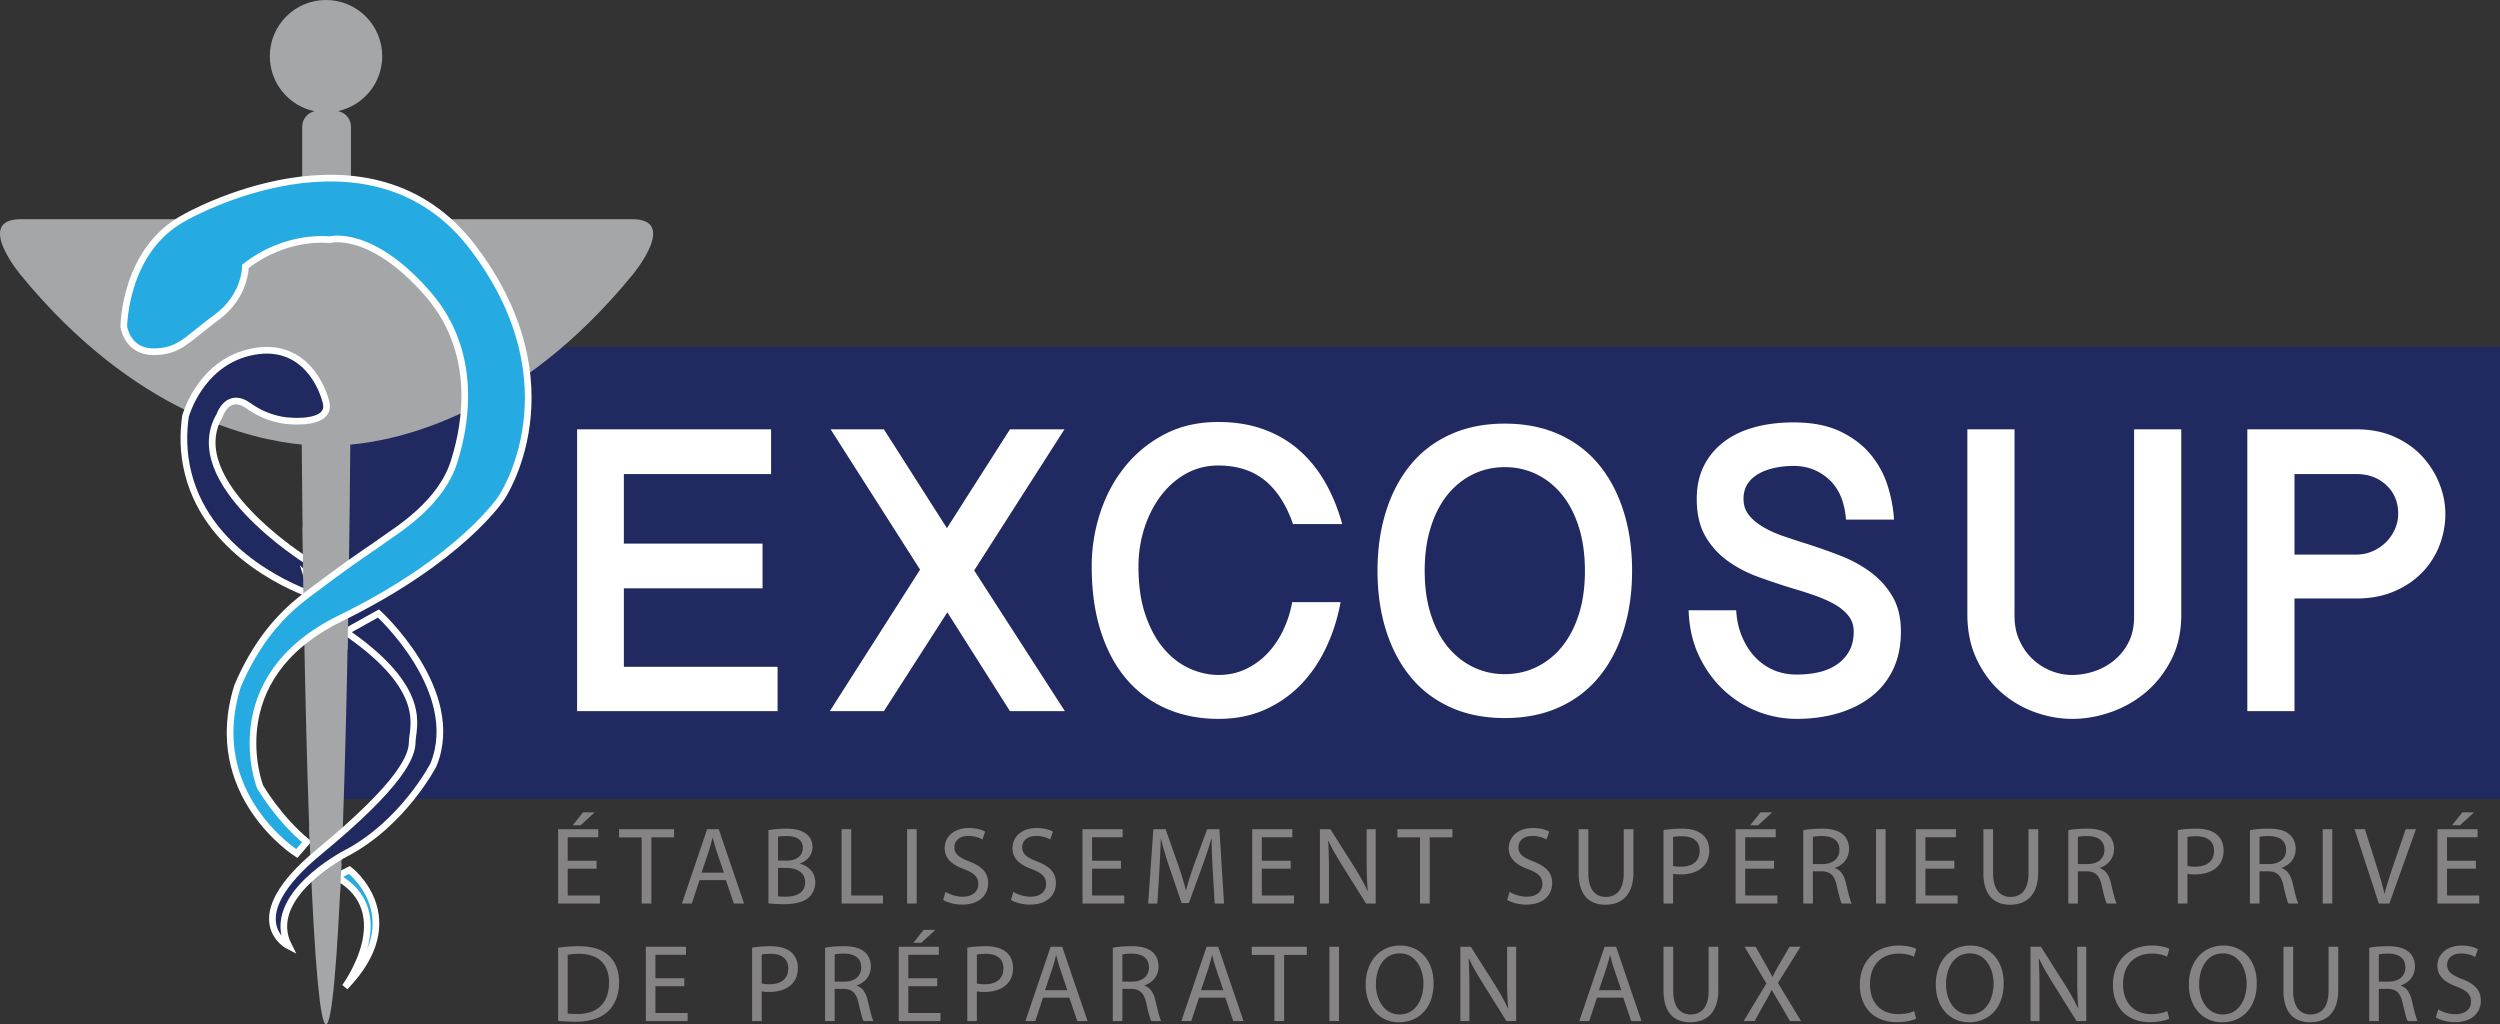 <svg xmlns="http://www.w3.org/2000/svg" viewBox="0 0 749.753 307.222"><rect x="0" y="0" width="749.753" height="307.222" fill="#333333" stroke="none"/><path fill="#202960" d="M97.771 103.982h651.982v135.584H97.771z"/><path d="M187.098 176.44h41.589v-13.415h-41.59v-20.856h44.151v-13.416h-58.176v84.52H233.2V199.98h-46.102v-23.54zm132.135-47.687H302.89l-18.904 29.638-18.905-29.638h-15.977l26.832 42.078-27.076 42.443h16.221l19.026-29.637 18.783 29.637h16.465l-27.198-42.2 27.076-42.32zm28.905 19.941c2.113-2.805 4.635-5.02 7.561-6.647 2.928-1.625 6.139-2.44 9.636-2.44 5.61 0 10.245 1.465 13.903 4.392 3.66 2.927 6.504 7.317 8.538 13.172h14.757c-1.22-4.47-2.887-8.578-5-12.319-2.115-3.738-4.695-6.97-7.745-9.696-3.049-2.723-6.607-4.836-10.672-6.342-4.066-1.503-8.659-2.256-13.781-2.256-6.018 0-11.364 1.22-16.038 3.659-4.677 2.44-8.641 5.671-11.892 9.696-3.253 4.025-5.732 8.64-7.44 13.843a51.317 51.317 0 0 0-2.561 16.099c0 7.238.894 13.68 2.683 19.331 1.788 5.652 4.33 10.428 7.623 14.331s7.297 6.89 12.013 8.964c4.715 2.074 9.96 3.11 15.734 3.11 5.122 0 9.736-.915 13.842-2.744 4.105-1.83 7.684-4.309 10.733-7.44 3.05-3.129 5.59-6.83 7.623-11.098 2.031-4.269 3.495-8.843 4.39-13.721h-14.513a32.927 32.927 0 0 1-2.561 8.11c-1.22 2.643-2.765 4.982-4.635 7.013a21.744 21.744 0 0 1-6.586 4.879c-2.521 1.22-5.286 1.83-8.293 1.83-2.928 0-5.836-.65-8.721-1.952-2.887-1.3-5.47-3.293-7.745-5.976-2.276-2.683-4.106-6.057-5.488-10.123-1.383-4.065-2.073-8.862-2.073-14.392 0-4.065.589-7.928 1.768-11.586 1.178-3.66 2.825-6.892 4.94-9.697zm131.388-9.33c-3.213-3.903-7.196-6.931-11.953-9.086-4.756-2.154-10.184-3.232-16.282-3.232s-11.526 1.078-16.282 3.232c-4.757 2.155-8.741 5.183-11.953 9.086-3.212 3.903-5.67 8.558-7.378 13.965-1.707 5.408-2.561 11.363-2.561 17.868 0 6.506.854 12.46 2.561 17.867 1.708 5.409 4.166 10.062 7.378 13.965 3.212 3.903 7.196 6.933 11.953 9.086 4.756 2.153 10.184 3.232 16.282 3.232s11.526-1.079 16.282-3.232c4.757-2.153 8.74-5.183 11.953-9.086 3.21-3.903 5.671-8.556 7.379-13.965 1.707-5.406 2.56-11.361 2.56-17.867 0-6.505-.853-12.46-2.56-17.868-1.708-5.407-4.168-10.062-7.38-13.965zm-6.037 44.883c-1.22 3.822-2.909 7.054-5.062 9.696-2.155 2.643-4.696 4.676-7.623 6.098-2.927 1.423-6.098 2.134-9.513 2.134s-6.586-.71-9.513-2.134c-2.927-1.422-5.47-3.455-7.623-6.098-2.155-2.642-3.842-5.874-5.06-9.696-1.22-3.821-1.83-8.172-1.83-13.05 0-4.88.61-9.249 1.83-13.112 1.218-3.86 2.905-7.113 5.06-9.756 2.154-2.642 4.696-4.675 7.623-6.099 2.927-1.421 6.098-2.134 9.513-2.134s6.586.713 9.513 2.134c2.927 1.424 5.468 3.457 7.623 6.099 2.153 2.643 3.842 5.896 5.062 9.756 1.219 3.863 1.829 8.233 1.829 13.112 0 4.878-.61 9.229-1.83 13.05zm87.385-12.746c-2.725-1.99-5.774-3.637-9.147-4.939-3.375-1.3-6.73-2.48-10.062-3.537a222.333 222.333 0 0 1-6.89-2.257c-2.238-.771-4.25-1.686-6.038-2.744-1.79-1.055-3.213-2.256-4.269-3.597-1.058-1.342-1.585-2.947-1.585-4.818 0-1.787.426-3.312 1.28-4.573.854-1.26 1.992-2.276 3.415-3.05 1.422-.771 3.028-1.341 4.818-1.707a27.31 27.31 0 0 1 5.488-.55c4.147 0 7.703 1.364 10.672 4.087 2.967 2.725 4.653 6.729 5.061 12.013h14.392c-.164-3.17-.774-6.483-1.83-9.94-1.057-3.455-2.744-6.605-5.061-9.452-2.317-2.845-5.366-5.184-9.147-7.013-3.781-1.83-8.477-2.744-14.087-2.744-4.31 0-8.232.488-11.77 1.463-3.536.976-6.585 2.44-9.146 4.391-2.562 1.952-4.555 4.35-5.977 7.196-1.423 2.847-2.134 6.14-2.134 9.879 0 4.472.854 8.193 2.561 11.16a23.493 23.493 0 0 0 6.708 7.44c2.763 1.993 5.833 3.598 9.208 4.817 3.373 1.22 6.77 2.36 10.184 3.415 2.276.652 4.513 1.363 6.708 2.134 2.196.774 4.166 1.647 5.915 2.623 1.748.975 3.15 2.134 4.208 3.475 1.056 1.342 1.586 2.908 1.586 4.696 0 2.36-.47 4.35-1.403 5.976a11.91 11.91 0 0 1-3.78 4.025c-1.586 1.058-3.397 1.81-5.428 2.256-2.034.448-4.189.671-6.464.671-2.603 0-4.96-.466-7.074-1.403-2.115-.933-3.964-2.256-5.55-3.963s-2.866-3.74-3.841-6.099c-.976-2.356-1.546-4.958-1.708-7.805h-14.27c.162 5.042 1.179 9.555 3.05 13.538 1.87 3.985 4.308 7.4 7.317 10.245a31.593 31.593 0 0 0 10.246 6.525 32.034 32.034 0 0 0 11.83 2.256c4.47 0 8.617-.57 12.44-1.707 3.82-1.138 7.135-2.805 9.94-5s4.98-4.92 6.525-8.172c1.544-3.252 2.317-7.032 2.317-11.343 0-4.147-.853-7.663-2.56-10.55a24.357 24.357 0 0 0-6.648-7.318zm79.143 13.477c0 2.928-.549 5.47-1.646 7.623-1.098 2.155-2.542 3.964-4.33 5.427a18.691 18.691 0 0 1-5.976 3.293 21.084 21.084 0 0 1-6.708 1.098c-2.115 0-4.188-.406-6.22-1.22a17.65 17.65 0 0 1-5.488-3.475c-1.628-1.504-2.949-3.354-3.964-5.55-1.018-2.195-1.525-4.675-1.525-7.44v-55.98h-14.148v55.37c0 5.123.934 9.657 2.806 13.6 1.87 3.944 4.309 7.237 7.317 9.878a31.116 31.116 0 0 0 10.123 5.977c3.74 1.341 7.48 2.012 11.221 2.012 3.903 0 7.806-.692 11.709-2.073 3.902-1.382 7.397-3.394 10.488-6.038 3.09-2.64 5.61-5.894 7.562-9.756 1.952-3.861 2.927-8.313 2.927-13.355v-55.616h-14.148v56.225zm91.582-39.881c-1.18-3.008-2.887-5.733-5.123-8.172-2.237-2.44-5.021-4.41-8.354-5.915-3.335-1.504-7.156-2.257-11.464-2.257h-32.686v84.52h14.147V179.49h18.539c4.226 0 8.007-.71 11.342-2.134 3.333-1.422 6.138-3.313 8.415-5.671a24.077 24.077 0 0 0 5.184-8.111 26.014 26.014 0 0 0 1.769-9.452c0-3.007-.591-6.017-1.769-9.025zm-13.416 13.72a12.773 12.773 0 0 1-2.744 3.903 13.22 13.22 0 0 1-3.964 2.622c-1.505.652-3.11.976-4.817.976h-18.539v-24.149h18.539c3.658 0 6.666 1.119 9.025 3.354 2.357 2.238 3.537 5.062 3.537 8.477 0 1.707-.347 3.314-1.037 4.817z" fill="#fff"/><path d="M189.583 65.732h-84.33V37.977c0-2.315-1.682-4.248-3.883-4.658 7.58-1.65 13.258-8.389 13.258-16.462C114.628 7.547 107.081 0 97.771 0S80.915 7.547 80.915 16.857c0 8.129 5.754 14.912 13.411 16.502-2.107.483-3.695 2.37-3.695 4.618v27.755H6.293c-14.16 0 0 16.83 0 16.83 33.94 41.41 69.21 49.34 84.2 50.76.79 99.74 3.75 173.9 7.28 173.9 3.53 0 6.49-74.15 7.28-173.87 14.78-1.33 50.34-9.06 84.53-50.79 0 0 14.17-16.83 0-16.83z" fill="#a4a6a8"/><path d="M92.087 173.065l-.084-4.916s-37.916-23.667-26.083-43.667c0 0 2.417-7.25 8.667-2.75s12.416 4.5 12.416 4.5 12.537 1.25 10.768-5.625-8.268-18.5-23.143-14.875-19 19.125-19 19.125c-.707 4.938-.783 10.836.813 17.156 6.364 25.205 33.795 35.242 37.312 36.469l-1.666-5.417zm21.416 10.917l-9.875 5.5c25.5 17.5 20 28.75 20 33s-3.208 12.583-27.958 33-9.083 28.25-9.083 28.25c-7.667-15 17.041-27.75 17.041-27.75 17.375-9.083 26.375-26.625 26.375-26.625 9-22.125-16.5-45.375-16.5-45.375z" fill="#202960" stroke="#fff" stroke-width="2" stroke-miterlimit="10"/><path d="M178.356 243.622h-3.505l-3.075 3.869h2.38l4.2-3.869zm1.554 24.932h-9.655v-8.036h8.663v-2.38h-8.663v-7.043h9.159v-2.414h-12.036v22.286h12.532v-2.413zm15.437 2.413v-19.84h6.812v-2.446h-16.5v2.447h6.778v19.84h2.91zm16.728-22.286l-7.573 22.286h2.976l2.315-7.01h7.903l2.38 7.01h3.075l-7.605-22.286h-3.471zm-1.687 13.028l2.182-6.448a67.18 67.18 0 0 0 1.125-4.034h.066c.33 1.29.661 2.612 1.157 4.067l2.182 6.415h-6.712zm29.523-2.678v-.067c2.347-.86 3.77-2.744 3.77-4.893 0-1.753-.695-3.075-1.852-3.935-1.39-1.124-3.241-1.62-6.118-1.62-2.017 0-4 .198-5.257.462v21.923c.958.132 2.48.264 4.464.264 3.637 0 6.15-.66 7.704-2.083 1.124-1.09 1.885-2.545 1.885-4.463 0-3.307-2.48-5.06-4.596-5.588zm-6.58-8.102c.462-.099 1.223-.198 2.545-.198 2.91 0 4.894 1.025 4.894 3.637 0 2.15-1.785 3.736-4.827 3.736h-2.613v-7.175zm2.414 17.988c-1.026 0-1.853-.033-2.415-.132v-8.498h2.381c3.141 0 5.754 1.256 5.754 4.298 0 3.241-2.745 4.332-5.72 4.332zm19.536-20.236h-2.876v22.286h12.4v-2.413h-9.524V248.68zm19.637 0h-2.877v22.286h2.877v-22.286zm21.424 16.202c0-3.273-1.918-5.092-5.687-6.547-3.076-1.19-4.431-2.215-4.431-4.298 0-1.521 1.157-3.34 4.2-3.34a8.88 8.88 0 0 1 4.232 1.058l.793-2.348c-.992-.562-2.645-1.09-4.927-1.09-4.331 0-7.208 2.578-7.208 6.05 0 3.141 2.248 5.026 5.886 6.316 3.009 1.157 4.199 2.348 4.199 4.43 0 2.25-1.72 3.803-4.662 3.803-1.984 0-3.869-.661-5.159-1.455l-.727 2.414c1.19.794 3.538 1.422 5.687 1.422 5.258 0 7.804-2.976 7.804-6.415zm12.726 4.034c-1.984 0-3.869-.661-5.158-1.455l-.728 2.414c1.19.794 3.538 1.422 5.688 1.422 5.257 0 7.803-2.976 7.803-6.415 0-3.273-1.918-5.092-5.687-6.547-3.075-1.19-4.43-2.215-4.43-4.298 0-1.521 1.156-3.34 4.198-3.34a8.88 8.88 0 0 1 4.233 1.058l.793-2.348c-.992-.562-2.645-1.09-4.927-1.09-4.331 0-7.208 2.578-7.208 6.05 0 3.141 2.248 5.026 5.886 6.316 3.009 1.157 4.199 2.348 4.199 4.43 0 2.25-1.72 3.803-4.662 3.803zm28.101-.363h-9.655v-8.036h8.663v-2.38h-8.663v-7.043h9.16v-2.414h-12.036v22.286h12.531v-2.413zm19.372 2.28l3.935-10.812c1.124-3.075 2.05-5.852 2.811-8.464h.1c-.034 2.777.164 6.514.33 9.622l.562 9.787h2.81l-1.388-22.286h-3.67l-3.969 10.78c-.992 2.81-1.785 5.257-2.347 7.505h-.1c-.561-2.314-1.322-4.761-2.248-7.506l-3.803-10.779h-3.67l-1.554 22.286h2.744l.596-9.556c.198-3.34.363-7.076.43-9.853h.066c.628 2.645 1.52 5.522 2.579 8.663l3.604 10.614h2.182zm31.538-2.28h-9.655v-8.036h8.663v-2.38h-8.663v-7.043h9.16v-2.414h-12.036v22.286h12.531v-2.413zm24.498 2.413v-22.286h-2.712v9.324c0 3.472.067 6.184.331 9.16l-.066.033c-1.058-2.282-2.348-4.63-4.001-7.242l-7.142-11.275h-3.141v22.286h2.711v-9.523c0-3.703-.066-6.382-.231-9.192l.099-.033c1.124 2.414 2.611 4.96 4.166 7.44l7.076 11.308h2.91zm6.508-19.84h6.779v19.84h2.91v-19.84h6.81v-2.446h-16.5v2.447zm40.73 7.209c-3.075-1.19-4.43-2.215-4.43-4.298 0-1.521 1.156-3.34 4.198-3.34a8.88 8.88 0 0 1 4.233 1.058l.793-2.348c-.992-.562-2.645-1.09-4.927-1.09-4.331 0-7.208 2.578-7.208 6.05 0 3.141 2.249 5.026 5.886 6.316 3.009 1.157 4.199 2.348 4.199 4.43 0 2.25-1.72 3.803-4.662 3.803-1.984 0-3.869-.661-5.158-1.455l-.728 2.414c1.19.794 3.538 1.422 5.688 1.422 5.257 0 7.803-2.976 7.803-6.415 0-3.273-1.918-5.092-5.687-6.547zm21.62 12.995c4.828 0 8.432-2.81 8.432-9.655V248.68h-2.91v13.193c0 4.927-2.116 7.11-5.422 7.11-2.977 0-5.192-2.117-5.192-7.11v-13.193h-2.91v13.127c0 6.91 3.44 9.523 8.002 9.523zm20.33-9.292c.662.166 1.456.199 2.315.199 2.811 0 5.29-.827 6.812-2.447 1.124-1.157 1.72-2.745 1.72-4.761 0-1.985-.728-3.605-1.951-4.663-1.323-1.19-3.407-1.851-6.25-1.851-2.315 0-4.133.198-5.522.43v22.021h2.877v-8.928zm0-11.01c.497-.133 1.456-.232 2.712-.232 3.174 0 5.257 1.422 5.257 4.365 0 3.075-2.116 4.761-5.588 4.761-.959 0-1.752-.066-2.38-.231v-8.663zm29.722-7.407h-3.505l-3.075 3.869h2.38l4.2-3.869zm1.554 24.932h-9.655v-8.036h8.663v-2.38h-8.663v-7.043h9.159v-2.414h-12.036v22.286h12.532v-2.413zm17.289-8.201v-.1c2.348-.793 4.2-2.744 4.2-5.686 0-1.72-.63-3.24-1.753-4.233-1.389-1.256-3.373-1.818-6.448-1.818-1.984 0-4.067.165-5.522.462v21.99h2.876v-9.656h2.712c2.612.1 3.803 1.256 4.464 4.331.628 2.778 1.124 4.696 1.488 5.324h2.976c-.463-.86-.992-3.009-1.72-6.117-.529-2.314-1.554-3.902-3.273-4.497zm-3.704-1.223h-2.943v-8.134c.463-.133 1.456-.265 2.844-.265 3.042.033 5.125 1.29 5.125 4.166 0 2.546-1.95 4.233-5.026 4.233zm18.876-10.449h-2.876v22.286h2.876v-22.286zm21.59 19.873h-9.656v-8.036h8.663v-2.38h-8.663v-7.043h9.16v-2.414H574.56v22.286h12.532v-2.413zm24.166-19.873h-2.91v13.193c0 4.927-2.116 7.11-5.422 7.11-2.976 0-5.192-2.117-5.192-7.11v-13.193h-2.91v13.127c0 6.91 3.44 9.523 8.003 9.523 4.827 0 8.431-2.81 8.431-9.655V248.68zm21.818 16.169c-.53-2.314-1.554-3.902-3.273-4.497v-.1c2.347-.793 4.199-2.744 4.199-5.686 0-1.72-.629-3.24-1.753-4.233-1.388-1.256-3.373-1.818-6.447-1.818-1.984 0-4.068.165-5.522.462v21.99h2.876v-9.656h2.712c2.612.1 3.802 1.256 4.463 4.331.629 2.778 1.125 4.696 1.488 5.324h2.976c-.463-.86-.991-3.009-1.719-6.117zm-6.977-5.72h-2.943v-8.134c.463-.133 1.455-.265 2.844-.265 3.042.033 5.125 1.29 5.125 4.166 0 2.546-1.95 4.233-5.026 4.233zm39.044.661c1.124-1.157 1.72-2.745 1.72-4.761 0-1.985-.728-3.605-1.952-4.663-1.322-1.19-3.406-1.851-6.249-1.851-2.315 0-4.133.198-5.522.43v22.021h2.876v-8.928c.662.166 1.456.199 2.315.199 2.811 0 5.29-.827 6.812-2.447zm-9.127-8.762c.497-.133 1.456-.232 2.712-.232 3.174 0 5.257 1.422 5.257 4.365 0 3.075-2.116 4.761-5.588 4.761-.959 0-1.752-.066-2.38-.231v-8.663zm30.284 19.938h2.976c-.463-.86-.991-3.009-1.719-6.117-.53-2.314-1.554-3.902-3.273-4.497v-.1c2.347-.793 4.199-2.744 4.199-5.686 0-1.72-.629-3.24-1.753-4.233-1.388-1.256-3.372-1.818-6.447-1.818-1.984 0-4.068.165-5.522.462v21.99h2.876v-9.656h2.712c2.612.1 3.802 1.256 4.463 4.331.629 2.778 1.125 4.696 1.488 5.324zm-5.72-11.837h-2.943v-8.134c.463-.133 1.455-.265 2.844-.265 3.042.033 5.125 1.29 5.125 4.166 0 2.546-1.95 4.233-5.026 4.233zm18.875-10.449h-2.876v22.286h2.876v-22.286zm17.126 22.286l7.97-22.286h-3.076l-3.77 11.01c-.991 2.91-1.917 5.721-2.545 8.3h-.066c-.596-2.612-1.422-5.323-2.381-8.332l-3.472-10.978h-3.108l7.274 22.286h3.174zm26.944-2.413h-9.655v-8.036h8.663v-2.38h-8.663v-7.043h9.16v-2.414h-12.036v22.286h12.531v-2.413zm-1.554-24.932h-3.505l-3.075 3.869h2.38l4.2-3.869zm-568.476 40.147c-2.281 0-4.364.198-6.117.463v21.923c1.455.165 3.175.264 5.224.264 4.332 0 7.77-1.124 9.854-3.207 2.083-2.05 3.207-5.027 3.207-8.664 0-3.604-1.157-6.183-3.14-8.002-1.952-1.818-4.895-2.777-9.028-2.777zm-.33 20.335c-1.125 0-2.183-.033-2.91-.165v-17.59c.76-.166 1.885-.298 3.372-.298 6.085 0 9.06 3.34 9.028 8.596 0 6.018-3.34 9.457-9.49 9.457zm23.404-8.332h8.663v-2.38h-8.663v-7.044h9.16v-2.413h-12.036v22.286h12.532v-2.414h-9.656v-8.035zm40.763-10.151c-1.322-1.19-3.406-1.852-6.25-1.852-2.314 0-4.132.198-5.521.43v22.022h2.876v-8.928c.662.165 1.455.198 2.315.198 2.81 0 5.29-.827 6.812-2.447 1.124-1.157 1.72-2.744 1.72-4.76 0-1.985-.728-3.605-1.952-4.663zm-6.514 9.556c-.959 0-1.752-.067-2.38-.232v-8.663c.495-.132 1.454-.231 2.71-.231 3.175 0 5.258 1.421 5.258 4.364 0 3.075-2.116 4.762-5.588 4.762zm26.15.43v-.1c2.348-.793 4.2-2.744 4.2-5.687 0-1.72-.629-3.24-1.753-4.232-1.388-1.257-3.373-1.819-6.447-1.819-1.984 0-4.068.166-5.522.463v21.989h2.876v-9.656h2.712c2.612.1 3.802 1.257 4.463 4.332.629 2.778 1.125 4.695 1.488 5.324h2.976c-.463-.86-.991-3.01-1.719-6.118-.53-2.314-1.554-3.901-3.273-4.497zm-3.703-1.224h-2.943v-8.134c.463-.132 1.455-.265 2.844-.265 3.042.034 5.125 1.29 5.125 4.167 0 2.546-1.95 4.232-5.026 4.232zm23.042-11.639l4.2-3.869h-3.505l-3.075 3.87h2.38zm-3.901 13.028h8.663v-2.38h-8.663v-7.044h9.159v-2.413h-12.036v22.286h12.532v-2.414h-9.655v-8.035zm29.457-10.151c-1.323-1.19-3.407-1.852-6.25-1.852-2.315 0-4.133.198-5.522.43v22.022h2.877v-8.928c.661.165 1.455.198 2.314.198 2.811 0 5.29-.827 6.812-2.447 1.124-1.157 1.72-2.744 1.72-4.76 0-1.985-.728-3.605-1.951-4.663zm-6.514 9.556c-.96 0-1.753-.067-2.381-.232v-8.663c.496-.132 1.455-.231 2.711-.231 3.174 0 5.257 1.421 5.257 4.364 0 3.075-2.116 4.762-5.587 4.762zm19.736-11.242l-7.572 22.286h2.976l2.314-7.01h7.903l2.38 7.01h3.075l-7.604-22.286h-3.472zm-1.687 13.027l2.182-6.447a67.18 67.18 0 0 0 1.125-4.035h.066c.33 1.29.661 2.613 1.157 4.067l2.183 6.415h-6.713zm29.854-1.356v-.099c2.347-.793 4.199-2.744 4.199-5.687 0-1.72-.628-3.24-1.752-4.232-1.39-1.257-3.373-1.819-6.448-1.819-1.984 0-4.068.166-5.522.463v21.989h2.876v-9.656h2.712c2.612.1 3.803 1.257 4.464 4.332.628 2.778 1.124 4.695 1.487 5.324h2.977c-.463-.86-.992-3.01-1.72-6.118-.529-2.314-1.554-3.901-3.273-4.497zm-3.704-1.223h-2.943v-8.134c.463-.132 1.455-.265 2.844-.265 3.042.034 5.125 1.29 5.125 4.167 0 2.546-1.95 4.232-5.026 4.232zm22.315-10.448l-7.573 22.286h2.976l2.315-7.01h7.903l2.38 7.01h3.075l-7.605-22.286h-3.471zm-1.687 13.027l2.182-6.447a67.18 67.18 0 0 0 1.125-4.035h.066c.33 1.29.661 2.613 1.157 4.067l2.183 6.415h-6.713zm15.239-10.58h6.779v19.839h2.91v-19.84h6.81v-2.446h-16.5v2.446zm23.274 19.839h2.877v-22.286h-2.877v22.286zm21.226-22.65c-5.952 0-10.35 4.629-10.35 11.705 0 6.745 4.134 11.308 10.02 11.308 5.686 0 10.349-4.066 10.349-11.738 0-6.613-3.935-11.275-10.02-11.275zm-.166 20.666c-4.53 0-7.108-4.266-7.108-9.027 0-4.894 2.38-9.292 7.142-9.292 4.794 0 7.109 4.63 7.109 9.06 0 5.06-2.58 9.259-7.143 9.259zm32.233-10.978c0 3.472.067 6.183.331 9.159l-.066.033c-1.058-2.282-2.348-4.63-4.001-7.241l-7.142-11.275h-3.141v22.286h2.711v-9.523c0-3.704-.066-6.382-.231-9.193l.099-.033c1.124 2.414 2.612 4.96 4.166 7.44l7.076 11.309h2.91v-22.286h-2.712v9.324zm29.222-9.324l-7.572 22.286h2.976l2.315-7.01h7.903l2.38 7.01h3.075l-7.605-22.286h-3.472zm-1.686 13.027l2.182-6.447a67.18 67.18 0 0 0 1.125-4.035h.066c.33 1.29.661 2.613 1.157 4.067l2.182 6.415h-6.712zm32.895.165c0 4.927-2.116 7.11-5.422 7.11-2.976 0-5.192-2.116-5.192-7.11v-13.192h-2.91v13.126c0 6.911 3.44 9.523 8.002 9.523 4.828 0 8.432-2.81 8.432-9.655v-12.994h-2.91v13.192zm27.572-13.192h-3.307l-3.042 5.224c-.827 1.422-1.389 2.446-2.017 3.77h-.1c-.594-1.191-1.223-2.315-2.05-3.77l-2.942-5.224h-3.34l6.547 11.01-6.811 11.276h3.306l2.679-4.894c1.157-1.951 1.785-3.142 2.414-4.431h.066c.694 1.29 1.421 2.513 2.579 4.398l2.843 4.927h3.34l-6.944-11.441 6.779-10.845zm29.52 2.05c1.852 0 3.406.396 4.497.925l.695-2.348c-.761-.396-2.514-.991-5.29-.991-6.912 0-11.64 4.728-11.64 11.705 0 7.307 4.728 11.275 11.01 11.275 2.712 0 4.828-.529 5.886-1.058l-.595-2.281c-1.157.562-2.943.926-4.695.926-5.423 0-8.564-3.505-8.564-8.961 0-5.853 3.472-9.193 8.696-9.193zm21.388-2.414c-5.952 0-10.35 4.629-10.35 11.705 0 6.745 4.134 11.308 10.02 11.308 5.687 0 10.35-4.066 10.35-11.738 0-6.613-3.936-11.275-10.02-11.275zm-.165 20.666c-4.53 0-7.109-4.266-7.109-9.027 0-4.894 2.38-9.292 7.142-9.292 4.795 0 7.11 4.63 7.11 9.06 0 5.06-2.58 9.259-7.143 9.259zm32.233-10.978c0 3.472.067 6.183.331 9.159l-.066.033c-1.058-2.282-2.348-4.63-4.001-7.241l-7.142-11.275h-3.141v22.286h2.711v-9.523c0-3.704-.066-6.382-.231-9.193l.099-.033c1.124 2.414 2.612 4.96 4.166 7.44l7.076 11.309h2.91v-22.286h-2.712v9.324zm22.447-7.275c1.851 0 3.405.397 4.497.926l.694-2.348c-.76-.396-2.513-.991-5.29-.991-6.911 0-11.64 4.728-11.64 11.705 0 7.307 4.729 11.275 11.011 11.275 2.711 0 4.828-.529 5.886-1.058l-.595-2.281c-1.158.562-2.943.926-4.696.926-5.423 0-8.564-3.505-8.564-8.961 0-5.853 3.472-9.193 8.697-9.193zm21.388-2.413c-5.952 0-10.35 4.629-10.35 11.705 0 6.745 4.134 11.308 10.02 11.308 5.687 0 10.35-4.066 10.35-11.738 0-6.613-3.936-11.275-10.02-11.275zm-.165 20.666c-4.53 0-7.11-4.266-7.11-9.027 0-4.894 2.381-9.292 7.143-9.292 4.794 0 7.109 4.63 7.109 9.06 0 5.06-2.58 9.259-7.142 9.259zm31.704-7.11c0 4.927-2.116 7.11-5.423 7.11-2.976 0-5.191-2.116-5.191-7.11v-13.192h-2.91v13.126c0 6.911 3.439 9.523 8.002 9.523 4.828 0 8.432-2.81 8.432-9.655v-12.994h-2.91v13.192zm21.719-1.52v-.1c2.347-.793 4.199-2.744 4.199-5.687 0-1.72-.629-3.24-1.753-4.232-1.388-1.257-3.373-1.819-6.447-1.819-1.984 0-4.068.166-5.522.463v21.989h2.876v-9.656h2.712c2.612.1 3.802 1.257 4.463 4.332.629 2.778 1.125 4.695 1.488 5.324h2.976c-.463-.86-.991-3.01-1.719-6.118-.53-2.314-1.554-3.901-3.273-4.497zm-3.704-1.224h-2.943v-8.134c.463-.132 1.455-.265 2.844-.265 3.042.034 5.125 1.29 5.125 4.167 0 2.546-1.95 4.232-5.026 4.232zm21.968-.794c-3.075-1.19-4.43-2.215-4.43-4.298 0-1.521 1.156-3.34 4.198-3.34a8.88 8.88 0 0 1 4.233 1.058l.793-2.347c-.992-.562-2.645-1.091-4.927-1.091-4.331 0-7.208 2.579-7.208 6.05 0 3.142 2.248 5.026 5.886 6.316 3.009 1.158 4.199 2.348 4.199 4.431 0 2.249-1.72 3.802-4.662 3.802-1.984 0-3.869-.66-5.158-1.454l-.728 2.413c1.19.794 3.538 1.422 5.688 1.422 5.257 0 7.803-2.976 7.803-6.414 0-3.274-1.918-5.093-5.687-6.548z" fill="#858384"/><path fill="#a4a6a8" d="M90.74 158.064l.249 21.501 3.264-2.663 1.25-12.623zM104.382 186.898l-5.045 2.834 4.898 5.127z"/><path d="M142.087 74.565c-31-41.333-86.667-9.333-86.667-9.333-18.208 9.625-18.292 32.75-18.292 32.75s1 7.5 8.875 7.5 10-3.75 18.875-10.25 8.709-15.333 8.709-15.333c12.333-9.667 25.166-8 25.166-8s12.334-3.5 29.5 16.166c17.167 19.667 9.834 44.167 8 50.167-3.91 12.8-17.188 20.719-21 23.5-3.297 2.406-7.243 4.825-15.68 11.055-6.038 4.458-9.057 6.687-11.618 8.948-4.814 4.25-11.417 11.554-16.702 23.997-10.25 32.5 17.75 50.25 17.75 50.25l3-3.5c-8.5-7-14-16.5-14-16.5s-12.75-32.5 24-50.5 48.417-36.25 48.417-36.25 22.667-33.333-8.333-74.667zM104.794 260.9l-3.916 2c19.25 10.708 2.583 33.083 2.583 33.083 20.083-20.75 1.333-35.083 1.333-35.083z" fill="#25aae1" stroke="#fff" stroke-width="2" stroke-miterlimit="10"/><path fill="#a4a6a8" d="M92.714 247.49l.28 7.406 1.76-2.997zM102.387 258.98l-5.134 3.835 4.752 4.667z"/></svg>